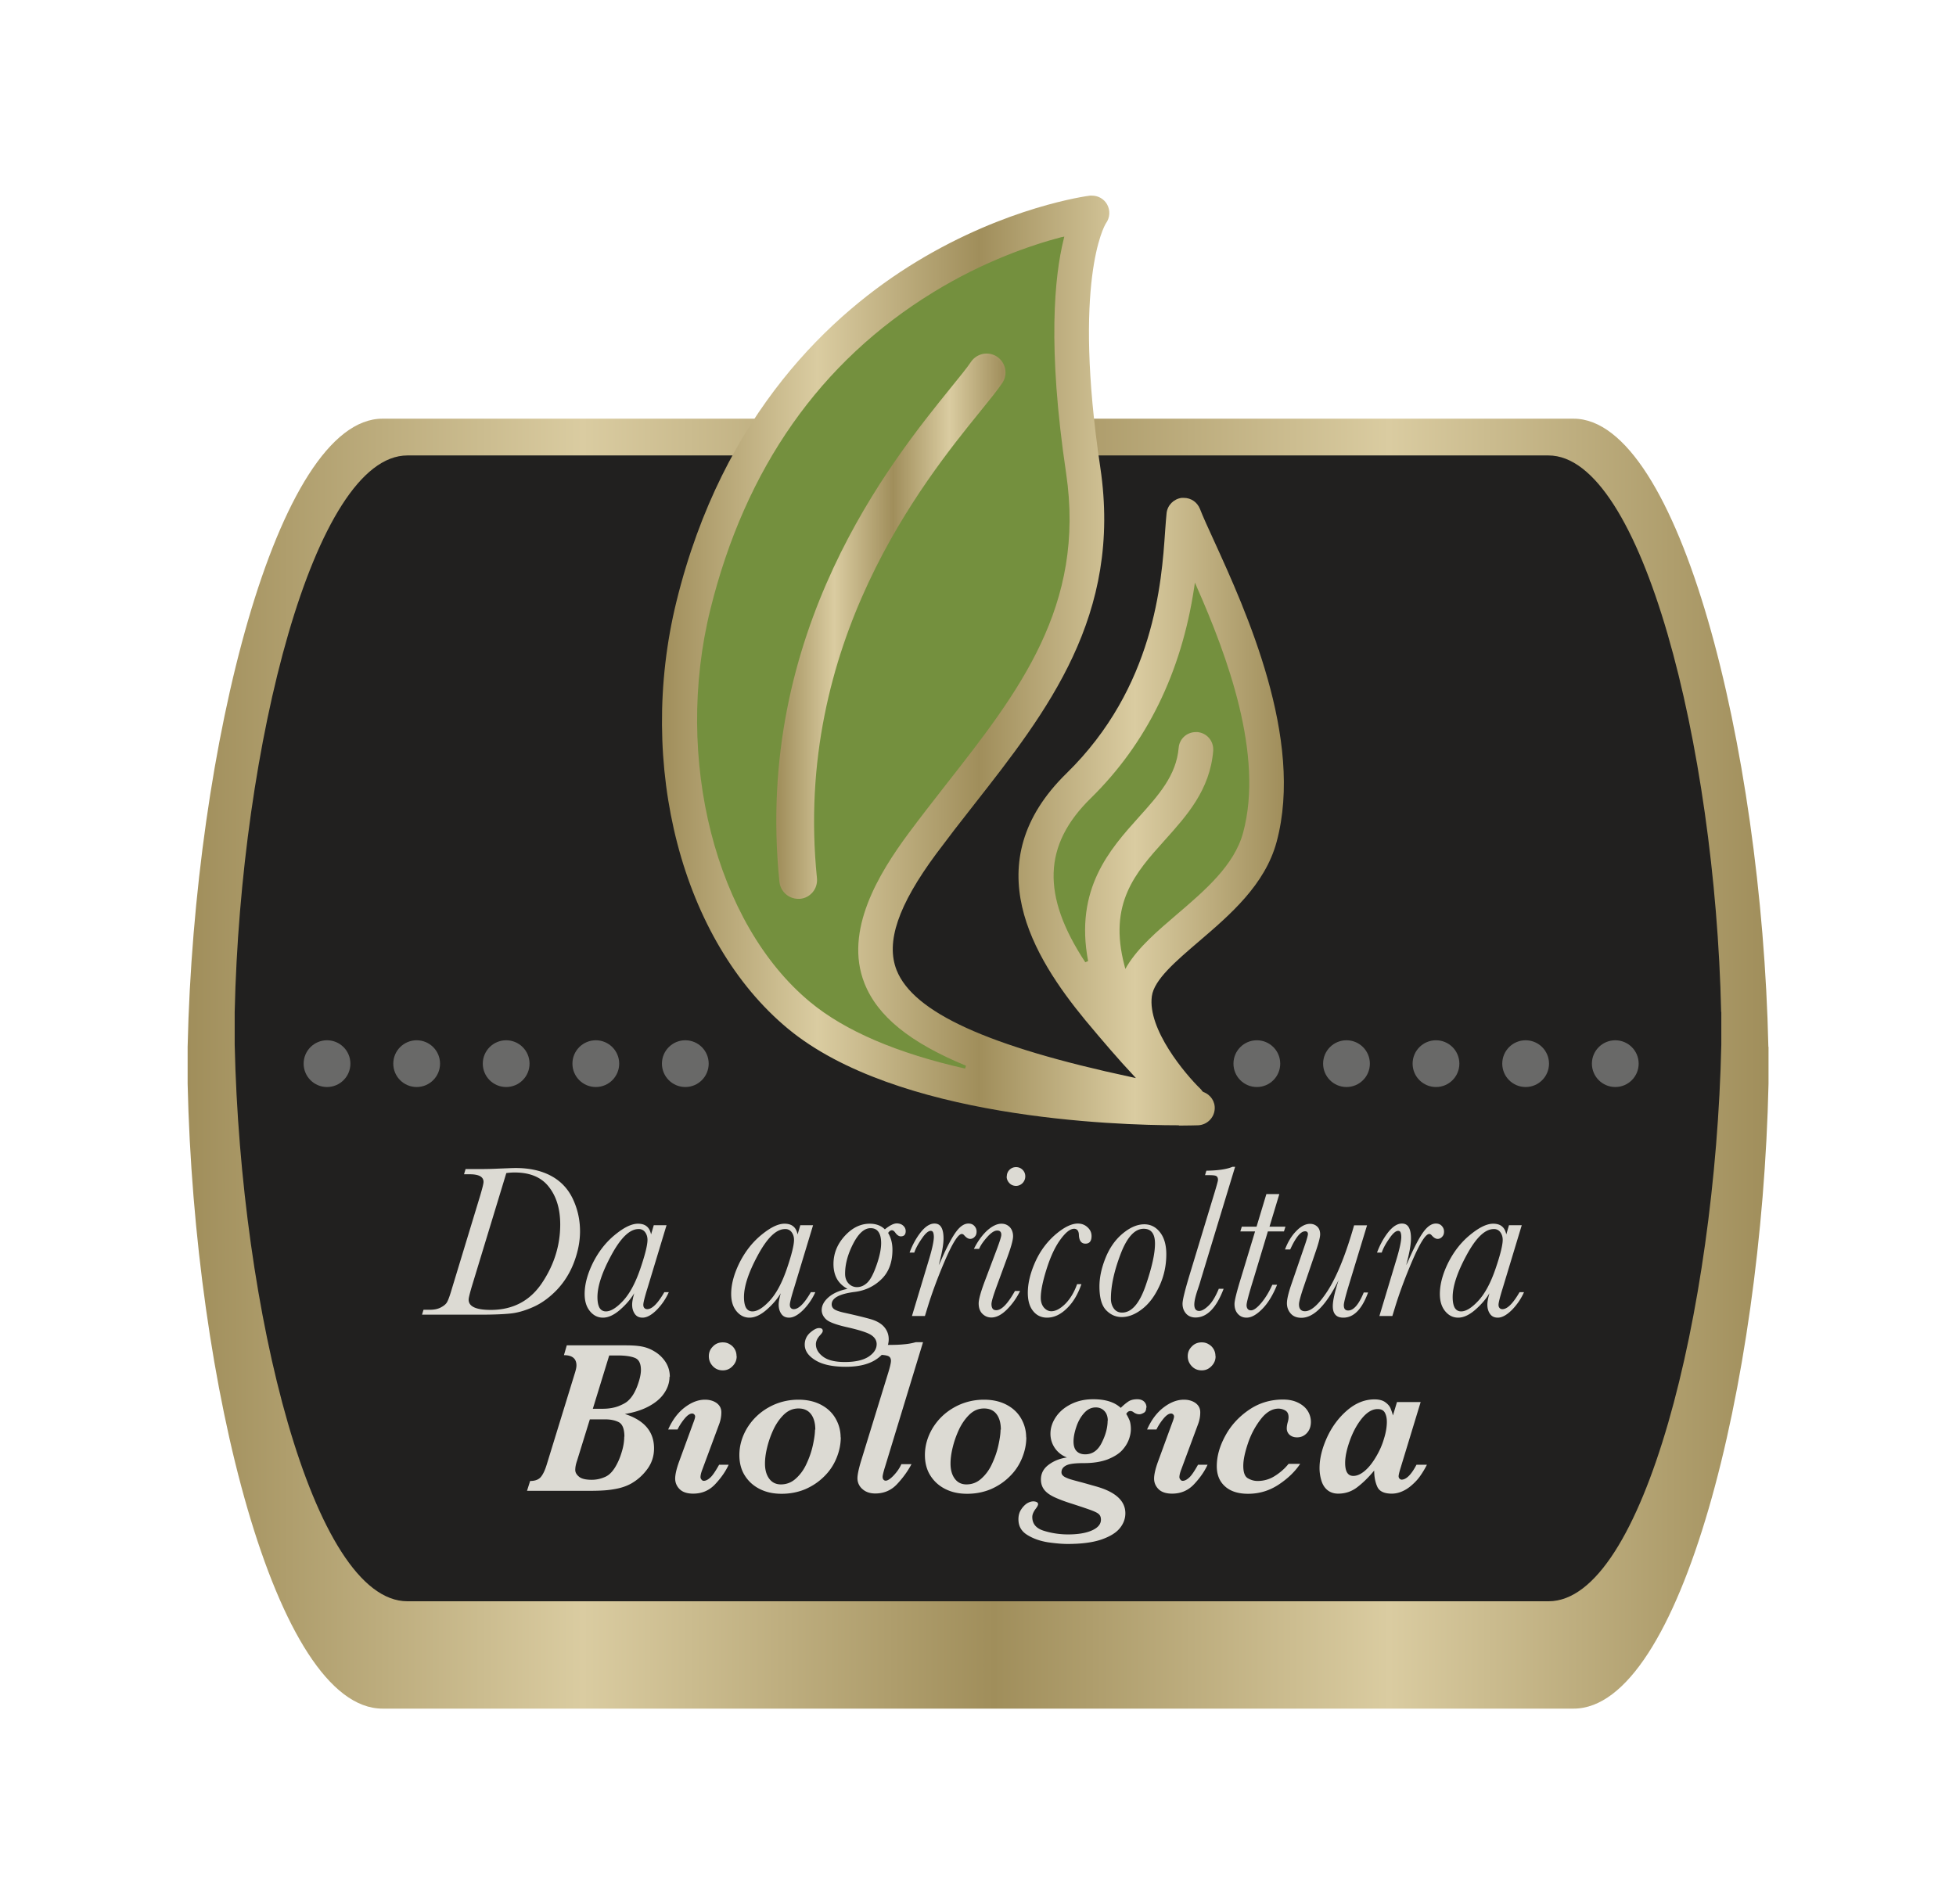 <svg xmlns="http://www.w3.org/2000/svg" xmlns:xlink="http://www.w3.org/1999/xlink" id="Livello_1" viewBox="0 0 131.35 127.9"><defs><linearGradient id="Nuovo_campione_sfumatura_3" x1="12.59" x2="118.76" y1="71.44" y2="71.44" data-name="Nuovo campione sfumatura 3" gradientUnits="userSpaceOnUse"><stop offset="0" stop-color="#a08e5b"/><stop offset=".25" stop-color="#dacca1"/><stop offset=".51" stop-color="#a08e5b"/><stop offset=".76" stop-color="#dacca1"/><stop offset="1" stop-color="#a08e5b"/></linearGradient><linearGradient xlink:href="#Nuovo_campione_sfumatura_3" id="Nuovo_campione_sfumatura_3-2" x1="52.13" x2="67.52" y1="42.07" y2="42.07" data-name="Nuovo campione sfumatura 3"/><linearGradient xlink:href="#Nuovo_campione_sfumatura_3" id="Nuovo_campione_sfumatura_3-3" x1="52.23" x2="67.41" y1="42.07" y2="42.07" data-name="Nuovo campione sfumatura 3"/><linearGradient xlink:href="#Nuovo_campione_sfumatura_3" id="Nuovo_campione_sfumatura_3-4" x1="44.46" x2="86.22" y1="44.36" y2="44.36" data-name="Nuovo campione sfumatura 3"/><style>.cls-3{fill:#dcdad3}.cls-7{fill:#696968}</style></defs><path d="M0 0h131.35v127.9H0z" style="fill:none"/><path d="M118.75 70.31c-.45-20.2-6.02-42.19-13.09-42.19H25.69c-7.06 0-12.64 21.99-13.09 42.19v2.48c.45 20.2 5.92 41.97 13.09 41.97h79.98c7.17 0 12.64-21.77 13.09-41.97v-2.48Z" style="fill:url(#Nuovo_campione_sfumatura_3)"/><path d="M115.58 67.97c-.4-17.89-5.34-37.38-11.6-37.38H27.36c-6.26 0-11.2 19.48-11.6 37.38v2.2c.4 17.89 5.25 37.38 11.6 37.38h76.63c6.35 0 11.2-19.48 11.6-37.38v-2.2Z" style="fill:#21201f"/><circle cx="108.47" cy="71.44" r="1.57" class="cls-7"/><circle cx="102.45" cy="71.44" r="1.57" class="cls-7"/><circle cx="96.43" cy="71.44" r="1.57" class="cls-7"/><circle cx="90.42" cy="71.44" r="1.57" class="cls-7"/><circle cx="84.4" cy="71.44" r="1.57" class="cls-7"/><circle cx="46.02" cy="71.44" r="1.57" class="cls-7"/><circle cx="40.01" cy="71.44" r="1.57" class="cls-7"/><circle cx="33.99" cy="71.44" r="1.57" class="cls-7"/><circle cx="27.98" cy="71.44" r="1.57" class="cls-7"/><circle cx="21.96" cy="71.44" r="1.57" class="cls-7"/><path d="M31.26 78.52h.71c.41 0 .91 0 1.49-.03.56-.02.95-.04 1.17-.04.94 0 1.73.18 2.38.53s1.14.87 1.46 1.55c.32.68.48 1.4.48 2.17 0 .69-.14 1.39-.41 2.1s-.66 1.32-1.14 1.83c-.49.51-1.01.89-1.56 1.14s-1.07.4-1.54.45c-.47.05-1.15.08-2.03.08h-3.93l.1-.33h.42c.3 0 .55-.05.75-.16.21-.11.35-.23.42-.37.08-.14.19-.45.33-.93l1.89-6.22c.14-.48.22-.78.22-.91 0-.34-.31-.51-.93-.51h-.38l.1-.33Zm2.74.27-2.33 7.66c-.13.45-.2.73-.2.84 0 .46.49.69 1.48.69 1.5 0 2.65-.61 3.46-1.83.81-1.22 1.21-2.52 1.21-3.91 0-1.03-.25-1.87-.76-2.52-.5-.65-1.27-.97-2.3-.97-.16 0-.35.01-.56.04Zm9.89 3.5h.87l-1.28 4.23c-.19.61-.28.98-.28 1.11 0 .1.02.17.07.22.04.05.11.08.19.08.33 0 .71-.38 1.15-1.14h.3c-.19.43-.46.83-.8 1.18-.35.35-.67.53-.96.53-.23 0-.4-.08-.52-.25-.12-.17-.18-.38-.18-.62 0-.2.05-.45.14-.77-.22.37-.53.74-.94 1.1-.41.36-.8.54-1.16.54-.34 0-.63-.14-.87-.43s-.36-.67-.36-1.16c0-.65.19-1.35.56-2.1.38-.75.86-1.37 1.47-1.87s1.12-.75 1.55-.75c.25 0 .45.06.59.18.15.12.24.3.29.54l.18-.61Zm-3.77 4.83c0 .32.05.56.14.72.1.16.24.24.43.24.32 0 .7-.23 1.14-.7.44-.47.83-1.18 1.16-2.14s.49-1.62.49-1.96c0-.2-.05-.37-.16-.52a.51.51 0 0 0-.44-.21c-.59 0-1.19.58-1.82 1.74-.63 1.16-.94 2.1-.94 2.83Zm13.61-4.83h.87l-1.28 4.23c-.19.61-.28.98-.28 1.11 0 .1.02.17.07.22.04.05.11.08.19.08.33 0 .71-.38 1.15-1.14h.3c-.19.43-.46.83-.8 1.18-.35.35-.67.53-.96.53-.23 0-.4-.08-.52-.25-.12-.17-.18-.38-.18-.62 0-.2.05-.45.14-.77-.22.37-.53.74-.94 1.1-.41.36-.8.54-1.16.54-.34 0-.63-.14-.87-.43s-.36-.67-.36-1.16c0-.65.19-1.35.56-2.1.38-.75.86-1.37 1.47-1.87s1.12-.75 1.55-.75c.25 0 .45.06.59.18.15.12.24.3.29.54l.18-.61Zm-3.77 4.83c0 .32.05.56.14.72.1.16.24.24.43.24.32 0 .7-.23 1.14-.7.44-.47.83-1.18 1.16-2.14s.49-1.62.49-1.96c0-.2-.05-.37-.16-.52a.51.51 0 0 0-.44-.21c-.59 0-1.19.58-1.82 1.74-.63 1.16-.94 2.1-.94 2.83Zm6.94-.56c-.31-.17-.55-.4-.7-.67s-.23-.61-.23-.99c0-.7.25-1.33.75-1.88.5-.55 1.06-.83 1.69-.83.2 0 .38.03.55.09.17.06.33.16.46.29.32-.26.59-.4.8-.4.17 0 .32.05.43.15.11.1.17.22.17.37 0 .23-.11.35-.33.35-.12 0-.25-.08-.37-.25-.08-.11-.15-.16-.23-.16-.08 0-.17.06-.25.18.19.32.29.69.29 1.13 0 .83-.24 1.49-.73 1.97s-1.09.77-1.79.86c-1.04.13-1.56.41-1.56.84 0 .13.06.25.18.33s.37.17.76.25c.67.15 1.21.28 1.64.4s.74.3.94.53c.2.23.31.51.31.83 0 .49-.25.92-.75 1.29s-1.21.56-2.13.56c-.87 0-1.55-.14-2.03-.43s-.73-.64-.73-1.06c0-.31.12-.58.35-.79.24-.21.44-.32.61-.32s.25.06.25.19c0 .07-.06.16-.17.28-.2.21-.29.42-.29.62 0 .31.16.59.48.83.32.24.8.36 1.46.36.7 0 1.23-.12 1.6-.36.36-.24.54-.52.54-.84 0-.25-.13-.46-.38-.62s-.81-.34-1.66-.53c-.74-.17-1.2-.35-1.38-.54-.18-.18-.27-.38-.27-.6 0-.3.15-.59.46-.86.31-.27.74-.46 1.3-.57Zm-.15-1.01c0 .27.08.49.23.65s.34.25.57.25c.26 0 .5-.11.71-.32s.41-.6.61-1.18c.2-.57.3-1.06.3-1.46 0-.33-.06-.58-.18-.75-.12-.17-.29-.25-.53-.25-.42 0-.81.35-1.17 1.05-.36.7-.54 1.37-.54 2.01Zm4.65-1.42h-.32c.2-.54.46-1 .76-1.38.31-.38.61-.57.91-.57.21 0 .36.08.46.25.1.17.15.42.15.75 0 .42-.11 1.01-.32 1.79.03-.05.11-.22.24-.52.36-.8.67-1.38.94-1.74.27-.36.54-.53.81-.53.17 0 .3.05.4.16.1.11.15.23.15.38s-.04.26-.13.35a.39.39 0 0 1-.3.14c-.13 0-.26-.08-.4-.24-.05-.06-.11-.09-.16-.09-.24 0-.61.58-1.11 1.73-.5 1.16-.9 2.24-1.21 3.26l-.16.52h-.87l1.15-3.82c.22-.73.32-1.23.32-1.49 0-.14-.02-.24-.05-.31s-.09-.1-.16-.1c-.16 0-.36.17-.59.51-.24.34-.41.65-.51.94Zm6.75 2.58h.35c-.23.47-.52.88-.88 1.24s-.71.54-1.05.54c-.23 0-.42-.08-.59-.24s-.26-.4-.26-.71c0-.25.13-.74.4-1.46l.83-2.2c.19-.51.29-.83.29-.94 0-.1-.02-.17-.07-.22s-.11-.07-.21-.07c-.19 0-.41.15-.67.44-.26.29-.44.55-.54.79h-.35c.26-.52.57-.94.9-1.24.34-.3.66-.45.95-.45.23 0 .41.08.56.23.14.15.22.36.22.61s-.13.72-.38 1.4l-.69 1.88c-.25.68-.38 1.1-.38 1.28 0 .14.03.24.08.31s.14.1.24.1c.36 0 .77-.43 1.25-1.28Zm-.54-7.7c0-.17.06-.32.18-.44s.27-.18.44-.18.32.06.44.18.18.27.18.44-.06.32-.18.45c-.12.12-.27.19-.44.19s-.33-.06-.45-.19-.18-.27-.18-.44Zm4.72 7.24h.29c-.24.69-.56 1.23-.99 1.64-.42.41-.86.61-1.32.61-.38 0-.7-.15-.93-.44-.24-.29-.36-.7-.36-1.23 0-.62.16-1.3.48-2.03.32-.73.77-1.35 1.35-1.86.58-.5 1.09-.76 1.53-.76.25 0 .47.08.65.25.18.16.27.36.27.59 0 .34-.14.51-.41.51s-.42-.19-.44-.57c0-.28-.12-.43-.32-.43-.27 0-.58.25-.94.75s-.66 1.16-.92 1.99-.38 1.46-.38 1.89c0 .27.07.49.21.66.14.16.31.25.5.25.28 0 .59-.16.93-.49.33-.33.6-.77.8-1.33Zm1.5.15c0-.58.13-1.21.4-1.89.27-.68.65-1.23 1.15-1.65.5-.42.99-.63 1.46-.63.43 0 .78.18 1.06.54s.42.85.42 1.47c0 .75-.15 1.46-.46 2.13s-.69 1.19-1.16 1.55c-.46.36-.92.54-1.37.54-.4 0-.75-.15-1.05-.46-.3-.31-.45-.84-.45-1.6Zm.77.83c0 .26.07.48.2.66s.32.27.55.27c.64 0 1.17-.61 1.59-1.83.42-1.22.62-2.15.62-2.8 0-.33-.06-.58-.19-.75-.13-.17-.32-.25-.57-.25-.6 0-1.12.57-1.55 1.7-.43 1.13-.65 2.13-.65 2.99Zm7.25-.67h.32c-.49 1.29-1.12 1.93-1.89 1.93-.26 0-.48-.09-.63-.26-.16-.18-.24-.4-.24-.66s.16-.9.47-1.93l1.69-5.57c.14-.47.22-.75.22-.82 0-.12-.03-.2-.1-.25-.06-.05-.23-.07-.49-.07h-.28l.09-.3c.79-.01 1.38-.1 1.75-.26h.18l-2.32 7.64c-.03.12-.1.34-.21.66-.14.42-.21.74-.21.95 0 .14.03.25.08.32s.14.11.25.11c.16 0 .37-.11.61-.34.25-.23.48-.61.71-1.16Zm4.47-4.17-.1.32h-1.08l-.95 3.15c-.32 1.03-.48 1.63-.48 1.8 0 .12.03.2.08.26s.12.09.22.09c.17 0 .4-.16.68-.49.28-.33.53-.74.75-1.23h.32c-.29.72-.63 1.26-1.01 1.64-.38.38-.72.57-1.04.57-.25 0-.44-.09-.59-.26-.15-.17-.22-.39-.22-.66 0-.23.15-.83.45-1.8l.93-3.07h-.99l.1-.32h.99l.66-2.19h.87l-.66 2.19h1.08Zm5.25 4.42h.3c-.41 1.12-.96 1.69-1.66 1.69-.24 0-.41-.06-.53-.19s-.18-.32-.18-.58c0-.37.13-.95.39-1.75-.84 1.69-1.67 2.53-2.5 2.53-.3 0-.54-.09-.71-.28s-.26-.42-.26-.7.11-.73.33-1.36l.89-2.59c.13-.38.19-.62.19-.69 0-.12-.06-.19-.19-.19-.3 0-.63.41-1 1.22h-.35c.19-.5.44-.92.76-1.24.31-.32.62-.48.92-.48.19 0 .35.06.48.18s.2.29.2.53c0 .17-.08.5-.25 1.01l-.91 2.67c-.17.52-.26.86-.26 1.02 0 .15.03.26.1.34.07.08.17.12.3.12.42 0 .92-.45 1.51-1.35.58-.9 1.14-2.23 1.67-4.01l.12-.41h.87l-1.26 4.14c-.2.67-.3 1.08-.3 1.22 0 .12.02.21.07.27s.12.09.22.09c.37 0 .71-.4 1.04-1.19Zm1.22-2.68h-.32c.2-.54.46-1 .76-1.38.31-.38.61-.57.91-.57.21 0 .36.08.46.25.1.17.15.42.15.75 0 .42-.11 1.01-.32 1.79.03-.05.11-.22.24-.52.36-.8.67-1.38.94-1.74.27-.36.54-.53.81-.53.17 0 .3.05.4.16.1.11.15.23.15.38s-.04.26-.13.35a.39.39 0 0 1-.3.14c-.13 0-.26-.08-.4-.24-.05-.06-.11-.09-.16-.09-.24 0-.61.58-1.11 1.73-.5 1.16-.9 2.24-1.21 3.26l-.16.52h-.87l1.15-3.82c.22-.73.32-1.23.32-1.49 0-.14-.02-.24-.05-.31s-.09-.1-.16-.1c-.16 0-.36.17-.59.51-.24.34-.41.65-.51.94Zm8.53-1.84h.87l-1.28 4.23c-.19.61-.28.98-.28 1.11 0 .1.02.17.07.22.04.05.11.08.19.08.33 0 .71-.38 1.15-1.14h.3c-.19.43-.46.83-.8 1.18-.35.35-.67.53-.96.53-.23 0-.4-.08-.52-.25-.12-.17-.18-.38-.18-.62 0-.2.05-.45.14-.77-.22.37-.53.74-.94 1.1-.41.36-.8.54-1.16.54-.34 0-.63-.14-.87-.43s-.36-.67-.36-1.16c0-.65.19-1.35.56-2.1.38-.75.86-1.37 1.47-1.87s1.12-.75 1.55-.75c.25 0 .45.06.59.18.15.12.24.3.29.54l.18-.61Zm-3.77 4.83c0 .32.05.56.14.72.1.16.24.24.43.24.32 0 .7-.23 1.14-.7.44-.47.83-1.18 1.16-2.14s.49-1.62.49-1.96c0-.2-.05-.37-.16-.52a.51.51 0 0 0-.44-.21c-.59 0-1.19.58-1.82 1.74-.63 1.16-.94 2.1-.94 2.83Zm-52.59 5.34c0 .39-.12.76-.35 1.1-.23.35-.57.64-1.03.89s-1 .42-1.62.52c1.31.42 1.96 1.19 1.96 2.31 0 .52-.15.98-.45 1.39s-.66.73-1.08.97c-.27.15-.57.26-.89.33s-.62.11-.9.13-.59.03-.93.03h-4.28l.21-.66c.33 0 .57-.09.72-.27s.28-.46.39-.82l1.88-6.11c.08-.25.12-.43.12-.56 0-.46-.28-.69-.84-.69l.19-.66h3.93c.42 0 .77.02 1.06.07.29.05.58.15.85.31.32.18.58.42.78.72.2.3.3.64.3 1.02Zm-3.03 4.04c0-.51-.12-.83-.36-.97-.24-.13-.56-.2-.94-.2h-1.02l-.86 2.78c-.08.23-.12.44-.12.62 0 .16.08.31.25.45.16.14.45.21.86.21.32 0 .63-.07.93-.21.3-.14.57-.45.81-.95.12-.24.22-.52.31-.84.09-.33.13-.63.13-.91Zm1.11-4.48c0-.43-.13-.7-.39-.81-.26-.11-.65-.17-1.16-.17h-.58l-1.1 3.58h.66c.4 0 .75-.06 1.05-.17.3-.12.53-.24.67-.38.24-.22.44-.54.6-.96.16-.43.25-.79.25-1.1Zm5.89 6.36c-.19.42-.48.85-.88 1.28-.4.44-.9.66-1.5.66-.4 0-.71-.1-.91-.3-.2-.2-.3-.44-.3-.71s.09-.67.27-1.16l.93-2.54c.09-.23.14-.39.14-.47 0-.05-.02-.1-.06-.14a.197.197 0 0 0-.14-.06c-.16 0-.34.13-.54.38s-.34.48-.44.69h-.63c.28-.63.65-1.13 1.11-1.48s.91-.52 1.36-.52c.32 0 .58.08.79.23.21.16.31.36.31.62 0 .27-.05.55-.16.83l-1.12 3.02c-.08.21-.12.38-.12.5 0 .06.02.11.07.17.05.06.09.08.15.08.14 0 .29-.08.45-.23s.35-.44.58-.85h.66Zm.54-7.29c0 .26-.09.48-.28.67-.18.19-.4.28-.65.28-.27 0-.49-.09-.67-.28-.18-.19-.27-.41-.27-.67s.09-.47.27-.65c.18-.19.4-.28.67-.28.17 0 .33.04.47.13.14.08.25.19.33.33.08.14.12.29.12.47Zm6.99 5.44c0 .48-.1.95-.29 1.41-.19.46-.46.87-.83 1.23-.36.36-.78.64-1.26.85-.48.2-1.01.31-1.59.31s-1.06-.11-1.49-.33-.76-.53-1-.92-.35-.85-.35-1.35c0-.64.18-1.25.53-1.83.36-.58.84-1.04 1.45-1.38.61-.34 1.28-.51 1.99-.51.59 0 1.1.12 1.53.35.43.23.75.54.97.93.22.39.33.81.33 1.26Zm-1.71-.5c0-.45-.1-.8-.29-1.05s-.47-.38-.84-.38-.68.13-.97.4c-.28.27-.52.61-.71 1.01-.19.41-.33.81-.43 1.23-.1.41-.14.77-.14 1.06 0 .41.09.75.28 1.01.19.26.45.39.79.39.38 0 .72-.13 1.01-.4.29-.26.54-.6.72-1.01.19-.41.33-.82.42-1.24.09-.42.14-.76.14-1.04Z" class="cls-3"/><path d="m61.98 90.16-2.52 8.27c-.13.41-.19.66-.19.76 0 .08.02.15.06.19.04.05.09.07.15.07.12 0 .3-.11.52-.34.22-.23.4-.48.53-.77h.68c-.24.45-.55.89-.95 1.32-.39.43-.89.65-1.48.65-.36 0-.65-.1-.87-.3a.94.94 0 0 1-.33-.72c0-.22.07-.58.22-1.09l1.85-6.01c.12-.39.18-.66.18-.79 0-.17-.07-.28-.21-.33-.14-.05-.39-.08-.77-.08l.17-.66h.77c.33 0 .63-.01.91-.04.27-.02.54-.07.79-.14h.49Zm6.94 6.37c0 .48-.1.95-.29 1.41-.19.46-.46.87-.83 1.23-.36.36-.78.64-1.26.85-.48.2-1.01.31-1.59.31s-1.06-.11-1.49-.33-.76-.53-1-.92-.35-.85-.35-1.35c0-.64.18-1.25.53-1.83.36-.58.84-1.04 1.45-1.38.61-.34 1.28-.51 1.99-.51.59 0 1.1.12 1.53.35.43.23.75.54.97.93.22.39.33.81.33 1.26Zm-1.71-.5c0-.45-.1-.8-.29-1.05s-.47-.38-.84-.38-.68.13-.97.4c-.28.27-.52.61-.71 1.01-.19.41-.33.81-.43 1.23-.1.41-.14.77-.14 1.06 0 .41.09.75.28 1.01.19.26.45.39.79.39.38 0 .72-.13 1.01-.4.29-.26.54-.6.72-1.01.19-.41.33-.82.42-1.24.09-.42.14-.76.14-1.04Zm9.76-1.48c0 .16-.05.28-.16.34s-.2.1-.3.1c-.12 0-.25-.04-.38-.13a.37.37 0 0 0-.22-.09c-.12 0-.21.07-.28.2.1.15.17.31.23.45.05.15.08.34.08.57 0 .2-.04.43-.13.68-.09.25-.24.5-.46.74-.22.24-.55.44-.97.61-.43.16-.95.25-1.58.25s-1 .05-1.21.16-.31.26-.31.46c0 .09.04.17.11.23.07.07.18.12.33.18s.41.13.79.23.75.21 1.11.31c1.3.37 1.95.97 1.95 1.8 0 .36-.12.69-.37 1-.25.31-.66.56-1.23.76-.58.2-1.34.3-2.28.3-.38 0-.81-.04-1.31-.11-.5-.08-.96-.23-1.37-.48-.42-.25-.62-.6-.62-1.07 0-.23.05-.44.16-.62s.24-.32.39-.43c.16-.1.31-.15.45-.15.09 0 .17.02.23.05s.09.08.09.14-.05.16-.14.28c-.17.22-.25.41-.25.58 0 .46.26.77.79.93.52.16 1.06.24 1.61.24.67 0 1.21-.09 1.61-.27s.6-.42.6-.72c0-.15-.04-.27-.12-.35-.08-.09-.24-.17-.47-.26-.23-.09-.65-.23-1.26-.43-.55-.17-.97-.33-1.27-.47-.3-.14-.53-.3-.68-.49-.15-.19-.23-.42-.23-.7 0-.4.17-.73.52-.99s.75-.42 1.23-.49a1.688 1.688 0 0 1-1.11-1.59c0-.39.12-.76.36-1.12.24-.36.58-.65 1.02-.87s.93-.33 1.49-.33c.82 0 1.43.19 1.85.58.17-.17.34-.31.5-.42.16-.11.36-.16.61-.16.19 0 .34.05.45.15.11.1.17.24.17.41Zm-2.58.86c0-.16-.03-.31-.09-.44a.786.786 0 0 0-.28-.32.806.806 0 0 0-.44-.12c-.3 0-.56.13-.79.39-.23.26-.4.57-.52.94-.12.36-.18.68-.18.96 0 .29.07.51.21.65s.33.21.57.21c.49 0 .86-.26 1.12-.79.26-.52.39-1.01.39-1.47Zm6.7 2.97c-.19.42-.48.85-.88 1.28-.4.44-.9.66-1.5.66-.4 0-.71-.1-.91-.3-.2-.2-.3-.44-.3-.71s.09-.67.27-1.16l.93-2.54c.09-.23.14-.39.14-.47 0-.05-.02-.1-.06-.14a.197.197 0 0 0-.14-.06c-.16 0-.34.13-.54.38s-.34.48-.44.69h-.63c.28-.63.65-1.13 1.11-1.48s.91-.52 1.36-.52c.32 0 .58.08.79.23.21.16.31.36.31.62 0 .27-.05.55-.16.83l-1.12 3.02c-.08.21-.12.38-.12.5 0 .06.02.11.07.17.05.06.09.08.15.08.14 0 .29-.08.45-.23s.35-.44.58-.85h.66Zm.54-7.29c0 .26-.09.48-.28.67-.18.19-.4.28-.65.28-.27 0-.49-.09-.67-.28-.18-.19-.27-.41-.27-.67s.09-.47.27-.65c.18-.19.4-.28.67-.28.17 0 .33.04.47.13.14.08.25.19.33.33.08.14.12.29.12.47Zm6.4 4.41c0 .29-.08.54-.26.74s-.4.3-.67.3c-.21 0-.37-.06-.5-.17a.568.568 0 0 1-.19-.45c0-.11.02-.23.06-.38.04-.13.06-.25.06-.35 0-.23-.08-.38-.23-.46a.942.942 0 0 0-.44-.12c-.42 0-.82.23-1.18.69s-.66 1-.87 1.62c-.21.62-.32 1.13-.32 1.53 0 .44.1.72.31.84s.42.18.65.18c.43 0 .83-.12 1.18-.35.36-.23.66-.5.9-.8h.78c-.34.51-.82.98-1.44 1.39-.62.41-1.3.62-2.06.62-.67 0-1.19-.17-1.55-.5-.37-.33-.55-.78-.55-1.35 0-.67.19-1.35.58-2.06.38-.7.92-1.28 1.6-1.74s1.44-.68 2.26-.68c.3 0 .57.04.8.12.23.08.42.19.59.33a1.376 1.376 0 0 1 .49 1.05Zm7.79 2.88c-.14.28-.3.54-.47.78-.17.24-.37.44-.58.62s-.42.31-.64.4c-.21.09-.44.14-.67.14-.5 0-.83-.15-.97-.46-.14-.31-.21-.67-.21-1.09-.38.46-.76.83-1.14 1.12s-.8.43-1.28.43c-.28 0-.52-.08-.71-.23s-.33-.37-.41-.63-.13-.55-.13-.85c0-.65.17-1.33.5-2.06.33-.72.78-1.33 1.35-1.82s1.18-.74 1.84-.74c.3 0 .54.06.71.18.17.12.29.25.36.4.06.15.12.31.17.5l.27-.9h1.59l-1.34 4.4c-.1.32-.14.51-.14.58 0 .06.02.12.06.16s.09.07.14.07c.31 0 .65-.33 1-1h.7Zm-2.69-2.88c0-.24-.04-.44-.13-.61-.09-.17-.25-.25-.49-.25-.36 0-.71.21-1.05.62-.34.42-.61.92-.82 1.51-.21.59-.31 1.08-.31 1.49 0 .58.18.87.55.87.25 0 .51-.12.78-.35.27-.23.51-.54.74-.93.24-.4.42-.81.54-1.23.13-.41.19-.79.19-1.13Z" class="cls-3"/><path d="M72.03 14.81s-13.09 4.77-16.64 9.03c-3.55 4.26-7.69 14.32-8.81 16.78-1.12 2.46-.91 10.31-.92 10.89 0 .59.62 8.09 2.51 10.26s8.2 8.52 8.2 8.52l9.65 3.01.54-1.92-5.96-4s-3.54-3.09-1.4-6.05 10.86-15.81 10.86-15.81l3.18-10.37-1.36-10.84s.37-5.62.49-5.97-.34-3.52-.34-3.52Zm7.52 22.22 5.15 10.66-.09 8.53-5.41 6.47-4.52 4.93-3.1-2.94-2.01-7.23 3.64-4.74 4.44-7.38 1.9-8.3z" style="fill:#74903e"/><path d="M65.82 27.64c.65-.8 1.16-1.43 1.49-1.92.39-.58.23-1.37-.35-1.76-.58-.39-1.37-.23-1.76.35-.26.39-.74.98-1.35 1.73-3.96 4.89-13.23 16.33-11.51 33.19.07.65.62 1.14 1.26 1.14h.13c.7-.07 1.2-.69 1.13-1.39-1.61-15.82 7.2-26.7 10.96-31.34Z" style="fill:url(#Nuovo_campione_sfumatura_3-2)"/><path d="M53.6 60.28c-.6 0-1.09-.45-1.15-1.04C50.74 42.42 59.99 31 63.94 26.13c.64-.79 1.1-1.36 1.35-1.74.22-.32.58-.52.97-.52.23 0 .45.07.64.2.26.17.43.44.49.74s0 .61-.17.87c-.33.49-.83 1.12-1.48 1.91-3.77 4.66-12.6 15.56-10.98 31.42.06.64-.4 1.21-1.04 1.27h-.12Z" style="fill:url(#Nuovo_campione_sfumatura_3-3)"/><path d="M79.16 75.58c-4.32 0-18.98-.47-26.25-6.49-7.12-5.9-10.19-17.7-7.48-28.71C48.55 27.73 55.91 21 61.54 17.58c6.07-3.69 11.42-4.41 11.65-4.44h.14c.42 0 .8.22 1.01.58.23.41.2.91-.08 1.29-.1.16-2.24 3.88-.37 16.4 1.48 9.93-3.58 16.38-8.47 22.62-.9 1.14-1.74 2.23-2.56 3.33-2.55 3.45-3.39 5.92-2.65 7.8 1.13 2.84 6.13 5.12 15.75 7.18l.32.07-.22-.24c-.91-.97-1.97-2.2-3.17-3.64-3.49-4.24-7.43-10.57-1.27-16.59 5.9-5.77 6.39-12.85 6.62-16.25.04-.56.07-.93.1-1.23.06-.53.48-.95 1.01-1.02h.15c.48 0 .9.29 1.08.74.21.54.54 1.26.93 2.11 2.15 4.71 6.08 13.33 4.22 20.25-.78 2.9-3.15 4.92-5.23 6.7-1.54 1.32-3 2.56-3.15 3.67-.3 2.22 2.25 5.24 3.26 6.22.04.03.07.08.1.12l.02.03.07.06c.5.18.81.65.77 1.16-.04.59-.53 1.06-1.12 1.08-.14 0-.59.02-1.28.02Zm-7.85-59.66c-2.07.54-5.25 1.63-8.64 3.71-7.59 4.65-12.62 11.81-14.97 21.31-2.47 10.01.35 21.1 6.7 26.36 2.34 1.94 5.84 3.44 10.41 4.47l.06-.19c-3.77-1.56-5.94-3.32-6.82-5.54-1.4-3.54 1.01-7.43 2.94-10.04.83-1.12 1.69-2.22 2.55-3.32 4.85-6.19 9.38-11.97 8.05-20.91-1.26-8.47-.78-13.22-.16-15.71l.04-.17-.17.04Zm9.1 33.25c.31.03.59.17.79.41.2.24.29.54.27.85-.22 2.63-1.77 4.35-3.27 6.02-1.95 2.17-3.79 4.22-2.69 8.4l.06.23.12-.21c.76-1.25 2.05-2.35 3.3-3.42 1.92-1.64 3.9-3.33 4.49-5.53 1.41-5.23-1.09-11.91-3.1-16.47l-.14-.32-.05.35c-.86 5.71-3.2 10.46-6.94 14.13-3.21 3.14-3.32 6.54-.37 11.02l.19-.08c-.92-4.85 1.47-7.51 3.39-9.65 1.36-1.51 2.53-2.82 2.69-4.67.05-.61.55-1.06 1.16-1.06h.1Z" style="fill:url(#Nuovo_campione_sfumatura_3-4)"/></svg>